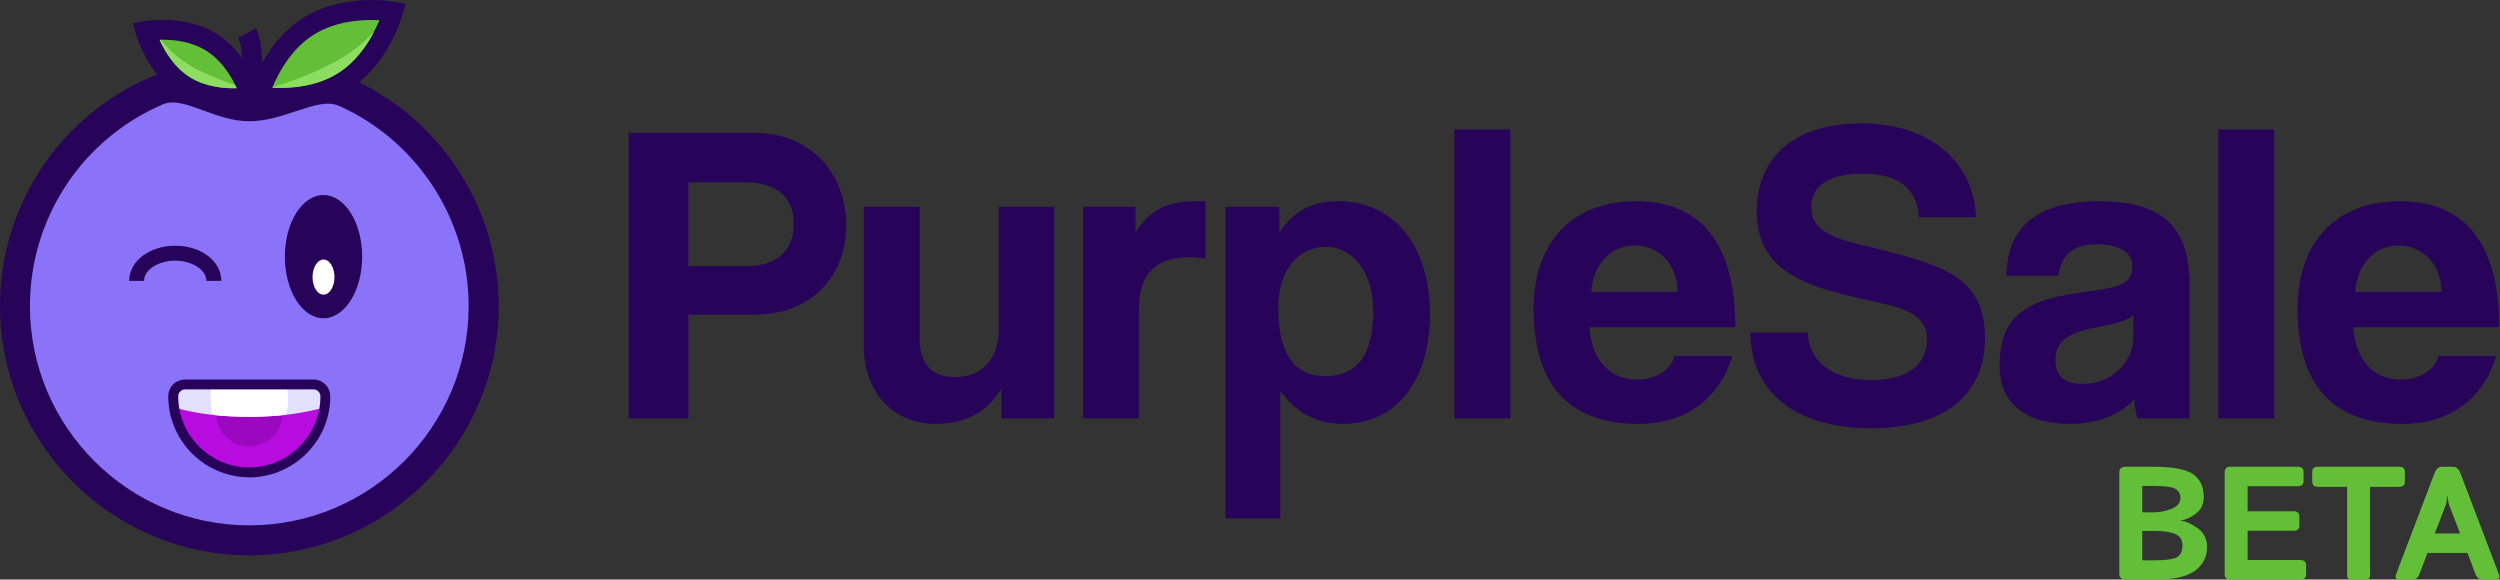 <svg width="3080" height="714" viewBox="0 0 3080 714" fill="none" xmlns="http://www.w3.org/2000/svg">
<rect x="0" y="0" width="3080" height="714" fill="#333333" stroke="none"/>
<path d="M774.523 515.361V163.622H929.724C998.572 163.622 1042.56 213.934 1042.56 277.485C1042.56 341.036 998.572 387.67 929.724 387.67H848.152V515.361H774.523ZM918.029 327.87C960.397 327.87 977.903 306.171 977.903 275.425C977.903 246.298 960.397 224.599 918.029 224.599H848.078V327.87H918.029Z" fill="#270459"/>
<path d="M1233.73 515.363V478.806C1215.7 508.449 1188.71 522.203 1152.67 522.203C1100.74 522.203 1064.18 483.513 1064.18 426.361V254.758H1133.03V415.769C1133.03 448.575 1147.89 464.536 1177.01 464.536C1211.95 464.536 1230.49 439.675 1230.49 405.178V254.758H1298.82V515.363H1233.65H1233.73Z" fill="#270459"/>
<path d="M1334.35 515.362V254.757H1398.93V286.017C1421.73 251.079 1448.21 247.916 1476.23 247.916H1485.21V318.382C1478.88 317.352 1472.48 316.763 1466.16 316.763C1423.79 316.763 1403.12 337.947 1403.12 379.8V515.362H1334.27H1334.35Z" fill="#270459"/>
<path d="M1509.63 638.785V254.755H1575.83L1576.34 286.531C1592.75 260.051 1617.09 247.841 1648.87 247.841C1714.55 247.841 1761.7 299.771 1761.7 387.669C1761.7 466.593 1721.98 522.2 1654.68 522.2C1622.39 522.2 1596.94 508.961 1577.37 481.451V638.785H1509.55H1509.63ZM1691.82 382.961C1691.82 336.327 1667.48 304.037 1633.05 304.037C1598.63 304.037 1574.8 334.709 1574.8 378.695C1574.8 435.332 1594.44 463.43 1632.54 463.43C1672.77 463.43 1691.9 436.436 1691.9 382.888L1691.82 382.961Z" fill="#270459"/>
<path d="M1791.94 515.36V159.428H1860.78V515.36H1791.94Z" fill="#270459"/>
<path d="M1958.24 403.043C1960.38 442.248 1982.59 467.698 2016.5 467.698C2038.71 467.698 2058.35 456.591 2063.13 438.57H2134.11C2118.22 492.045 2075.34 522.276 2019.73 522.276C1932.87 522.276 1889.47 474.612 1889.47 380.315C1889.47 299.772 1935.51 247.916 2015.54 247.916C2095.57 247.916 2137.86 299.846 2137.86 403.117H1958.32L1958.24 403.043ZM2066.81 359.646C2065.78 320.956 2040.33 302.42 2013.34 302.42C1986.34 302.42 1963.02 323.604 1960.38 359.646H2066.81Z" fill="#270459"/>
<path d="M2364.49 267.481C2360.81 231.439 2339.04 214.007 2294.54 214.007C2253.2 214.007 2231.5 228.865 2231.5 255.345C2231.5 277.558 2246.87 290.283 2286.08 299.845C2325.8 309.407 2364.49 318.896 2390.45 330.591C2421.2 344.346 2445.55 366.045 2445.55 415.841C2445.55 493.148 2387.29 527.571 2305.2 527.571C2218.33 527.571 2157.95 488.881 2156.33 409.957H2227.31C2228.34 445.999 2258.57 468.212 2305.72 468.212C2349.12 468.212 2374.05 449.677 2374.05 418.416C2374.05 397.747 2363.46 383.477 2319.47 373.915C2276.08 364.353 2247.98 358.027 2223.04 346.92C2185.46 330.003 2164.27 304.553 2164.27 260.052C2164.27 197.016 2207.15 152 2292.99 152C2378.83 152 2431.79 200.178 2434.44 267.481H2364.49Z" fill="#270459"/>
<path d="M2633.48 515.362C2631.34 509.036 2629.8 499.989 2629.21 492.045C2612.81 510.066 2585.23 522.202 2550.29 522.202C2490.93 522.202 2463.42 493.074 2463.42 450.707C2463.42 375.534 2513.73 367.001 2583.09 357.513C2617.52 352.732 2627.08 345.891 2627.08 327.87C2627.08 310.953 2610.16 300.876 2583.09 300.876C2551.83 300.876 2539.11 316.248 2535.94 339.565H2471.88C2472.91 285.503 2502.62 247.916 2586.26 247.916C2669.89 247.916 2697.47 284.988 2697.47 350.672V515.435H2633.4L2633.48 515.362ZM2628.7 387.67C2621.78 394.584 2609.65 398.262 2584.2 403.043C2544.99 410.472 2532.27 421.579 2532.27 443.866C2532.27 463.432 2543.89 472.994 2565.66 472.994C2601.11 472.994 2627.59 447.029 2628.18 416.357L2628.7 387.744V387.67Z" fill="#270459"/>
<path d="M2733.07 515.36V159.428H2801.91V515.36H2733.07Z" fill="#270459"/>
<path d="M2899.38 403.043C2901.51 442.248 2923.73 467.698 2957.63 467.698C2979.85 467.698 2999.49 456.591 3004.27 438.57H3075.25C3059.36 492.045 3016.48 522.276 2960.87 522.276C2874 522.276 2830.61 474.612 2830.61 380.315C2830.61 299.772 2876.65 247.916 2956.68 247.916C3036.71 247.916 3079 299.846 3079 403.117H2899.45L2899.38 403.043ZM3007.95 359.646C3006.92 320.956 2981.47 302.42 2954.47 302.42C2927.48 302.42 2904.16 323.604 2901.51 359.646H3007.95Z" fill="#270459"/>
<path d="M428.525 108.202C405.071 97.549 380.346 105.817 356.495 113.847C340.355 119.253 323.66 124.819 307.202 124.819C290.745 124.819 275.083 118.856 259.421 113.132C236.921 104.863 213.627 96.277 191.207 105.897C82.525 152.327 12.244 258.782 12.244 377.004C12.244 539.589 144.538 671.883 307.123 671.883C469.708 671.883 602.001 539.589 602.001 377.004C602.001 261.326 533.867 155.825 428.445 108.123L428.525 108.202Z" fill="#8A73F9"/>
<path d="M398.549 392.11C424.851 392.11 446.172 358.116 446.172 316.184C446.172 274.251 424.851 240.258 398.549 240.258C372.248 240.258 350.927 274.251 350.927 316.184C350.927 358.116 372.248 392.11 398.549 392.11Z" fill="#270459"/>
<path d="M398.55 363.012C406.014 363.012 412.065 353.33 412.065 341.387C412.065 329.444 406.014 319.762 398.55 319.762C391.085 319.762 385.034 329.444 385.034 341.387C385.034 353.33 391.085 363.012 398.55 363.012Z" fill="white"/>
<path d="M272.535 345.996H254.249C254.249 332.48 236.679 321.111 215.849 321.111C195.019 321.111 177.449 332.48 177.449 345.996H159.163C159.163 321.747 184.127 302.746 215.929 302.746C247.73 302.746 272.694 321.747 272.694 345.996H272.535Z" fill="#270459"/>
<path d="M400.859 488.154V488.313C400.859 495.07 400.144 501.669 398.792 508.03C389.729 550.246 352.124 581.968 307.124 581.968C262.125 581.968 224.6 550.325 215.616 508.109C214.264 501.749 213.549 495.07 213.549 488.313V488.154C213.549 480.124 219.989 473.604 228.098 473.604H386.39C394.419 473.604 400.939 480.124 400.939 488.154H400.859Z" fill="#B70BE0"/>
<path d="M307.127 585.068C262.685 585.068 223.49 554.141 213.154 511.209L212.598 508.824C211.167 502.066 210.451 495.229 210.451 488.391C210.451 478.533 218.322 470.662 228.021 470.662H386.313C396.012 470.662 403.883 478.533 403.883 488.232V488.391C403.883 495.149 403.168 501.987 401.737 508.744C392.196 553.028 352.445 585.147 307.127 585.147V585.068ZM218.163 505.882L218.561 507.472C227.385 548.894 264.673 578.946 307.127 578.946C349.582 578.946 386.87 548.894 395.774 507.393C397.125 501.112 397.762 494.672 397.762 488.312V488.153C397.762 481.793 392.594 476.704 386.313 476.704H228.021C221.661 476.704 216.573 481.872 216.573 488.153C216.573 494.116 217.129 499.999 218.243 505.803L218.163 505.882Z" fill="black"/>
<path d="M348.149 508.981C348.149 512.002 347.831 514.864 347.274 517.647C343.299 536.171 326.842 550.005 307.125 550.005C287.408 550.005 271.03 536.171 267.055 517.647C266.499 514.864 266.181 511.922 266.181 508.981C266.181 505.403 269.043 502.541 272.541 502.541H341.868C345.366 502.541 348.228 505.403 348.228 508.901L348.149 508.981Z" fill="#9B08BF"/>
<path d="M400.859 485.767C400.859 491.571 400.144 497.057 398.792 502.383C391.875 503.735 377.088 508.267 351.964 511.129C339.641 512.48 324.774 513.514 307.124 513.514C289.475 513.514 274.687 512.56 262.364 511.208C236.923 508.426 222.135 503.894 215.616 502.463C214.264 497.136 213.549 491.571 213.549 485.926C213.549 479.168 219.989 473.683 228.098 473.683H386.39C394.419 473.683 400.939 479.168 400.939 485.847L400.859 485.767Z" fill="#E3E0FD"/>
<path d="M351.967 473.683C351.967 473.683 354.829 479.645 354.829 493.638C354.829 506.597 351.967 511.129 351.967 511.129C339.643 512.48 324.776 513.514 307.127 513.514C289.477 513.514 274.689 512.56 262.366 511.208C262.366 511.208 259.504 506.597 259.504 490.776C259.504 474.955 262.366 473.683 262.366 473.683H351.967Z" fill="white"/>
<path d="M307.124 588.088C262.046 588.088 222.294 557.32 210.766 514.229H210.607L209.494 509.379C208.063 502.463 207.268 495.387 207.268 488.311C207.268 476.783 216.49 467.561 227.939 467.561H386.23C397.599 467.561 406.901 476.783 406.901 488.231V488.39C406.901 495.387 406.185 502.463 404.675 509.379C394.816 555.014 353.793 588.167 307.045 588.167L307.124 588.088ZM221.101 504.689L221.578 506.835C230.165 546.826 266.1 575.924 307.124 575.924C348.148 575.924 384.163 546.826 392.829 506.756C394.101 500.714 394.737 494.512 394.737 488.311V488.152C394.737 483.541 390.921 479.725 386.31 479.725H228.018C223.407 479.725 219.591 483.541 219.591 488.152C219.591 493.717 220.068 499.203 221.101 504.609V504.689Z" fill="#270459"/>
<path d="M442.517 101.446C481.632 69.088 495.466 19.796 496.102 17.49L499.6 4.611L486.403 2.226C483.859 1.749 422.561 -8.984 373.269 22.102C349.736 36.969 333.676 58.435 323.182 77.038C322.546 60.502 320.479 44.522 315.391 34.981L293.607 46.43C296.071 51.12 297.502 60.343 298.218 71.394C290.426 60.661 280.25 50.007 267.291 41.898C227.937 17.172 179.042 25.918 177.054 26.236L163.857 28.7L167.355 41.58C167.752 43.09 174.987 68.611 193.989 91.906C191.445 92.621 188.9 93.496 186.277 94.609C73.143 143.026 0 253.854 0 377.005C0 546.348 137.78 684.128 307.202 684.128C476.624 684.128 614.403 546.348 614.403 377.005C614.403 259.897 547.223 152.885 442.596 101.446H442.517ZM386.467 42.852C414.372 25.282 448.32 23.93 467.322 24.964C460.087 42.534 444.345 72.507 416.281 90.236C415.486 90.713 414.691 91.111 413.895 91.508C392.589 88.805 371.6 95.801 352.519 102.162C346.794 104.07 341.15 105.978 335.664 107.568C342.978 89.998 358.64 60.343 386.467 42.852ZM254.252 62.648C273.651 74.812 285.497 95.086 291.619 108.681C289.472 108.681 287.008 108.681 284.543 108.681C277.785 106.693 270.789 104.149 263.634 101.526C252.265 97.391 240.18 92.939 227.698 90.713C211.956 78.469 202.019 61.138 196.533 49.053C211.479 48.576 234.774 50.405 254.252 62.648ZM307.122 647.238C158.133 647.238 36.89 525.995 36.89 377.005C36.89 268.642 101.288 171.091 200.905 128.477C204.563 126.887 208.538 126.251 212.672 126.251C223.723 126.251 236.603 130.942 250.834 136.189C267.688 142.39 286.769 149.387 307.122 149.387C327.475 149.387 347.112 142.867 364.285 137.143C385.433 130.067 403.64 124.025 418.268 130.624C514.865 174.271 577.355 271.027 577.355 377.005C577.355 525.995 456.112 647.238 307.122 647.238Z" fill="#270459"/>
<path d="M467.403 24.882C465.654 29.096 463.428 34.025 460.645 39.272C451.98 56.127 437.748 76.718 416.362 90.154C388.456 107.804 354.508 109.076 335.507 108.043L335.745 107.566C342.98 89.996 358.722 60.341 386.469 42.77C414.454 25.2 448.402 23.928 467.403 24.882Z" fill="#62BF37"/>
<path d="M460.645 39.273C451.98 56.128 437.748 76.72 416.362 90.156C388.456 107.806 354.508 109.078 335.507 108.044L335.745 107.567C353.157 102.32 381.142 92.62 410.479 77.356C432.978 65.669 449.276 51.596 460.645 39.273Z" fill="#8CDD62"/>
<path d="M291.623 108.679C276.676 109.076 253.382 107.248 233.903 95.084C214.505 82.92 202.738 62.646 196.616 49.051C197.252 49.051 197.809 48.972 198.445 49.051C199.24 48.972 200.035 48.972 200.83 48.972C215.618 48.972 236.606 51.516 254.256 62.646C271.906 73.697 283.196 91.347 289.715 104.704C290.43 106.055 291.066 107.407 291.623 108.679Z" fill="#62BF37"/>
<path d="M291.623 108.677C276.676 109.074 253.382 107.246 233.903 95.082C214.505 82.918 202.738 62.644 196.616 49.049C197.252 49.049 197.809 48.969 198.445 49.049C206.316 59.305 220.07 73.695 241.933 84.985C259.981 94.366 277.312 100.726 289.715 104.701C290.43 106.053 291.066 107.405 291.623 108.677Z" fill="#8CDD62"/>
<path d="M2956.45 713.988C2951.8 713.988 2950.28 711.856 2951.89 707.591L2999.38 582.851C3001.39 577.617 3004.42 575 3008.5 575H3022.06C3026.14 575 3029.17 577.617 3031.18 582.851L3078.67 707.591C3080.28 711.856 3078.77 713.988 3074.11 713.988H3058.7C3054.44 713.988 3051.46 711.759 3049.78 707.301L3039.9 681.228H2990.66L2980.78 707.301C2979.1 711.759 2976.12 713.988 2971.86 713.988H2956.45ZM2999.68 657.191H3030.88L3018.96 626.37C3017.54 622.751 3016.67 620.134 3016.35 618.519C3016.09 616.839 3015.8 614.383 3015.47 611.153H3015.09C3014.76 614.383 3014.44 616.839 3014.12 618.519C3013.86 620.134 3013.02 622.751 3011.6 626.37L2999.68 657.191Z" fill="#62BF37"/>
<path d="M2855.93 599.812C2851.09 599.812 2848.67 597.712 2848.67 593.512V581.3C2848.67 577.1 2851.09 575 2855.93 575H2955.57C2960.42 575 2962.84 577.1 2962.84 581.3V593.512C2962.84 597.712 2960.42 599.812 2955.57 599.812H2919.9V708.658C2919.9 712.212 2918.29 713.988 2915.06 713.988H2896.45C2893.22 713.988 2891.6 712.212 2891.6 708.658V599.812H2855.93Z" fill="#62BF37"/>
<path d="M2747.57 713.988C2743.05 713.988 2740.78 711.565 2740.78 706.719V582.269C2740.78 577.423 2743.05 575 2747.57 575H2830.73C2835.58 575 2838 577.1 2838 581.3V592.737C2838 596.937 2835.58 599.037 2830.73 599.037H2769.09V629.859H2825.59C2830.44 629.859 2832.86 631.959 2832.86 636.159V647.596C2832.86 651.796 2830.44 653.896 2825.59 653.896H2769.09V689.951H2833.83C2838.68 689.951 2841.1 692.051 2841.1 696.251V707.688C2841.1 711.888 2838.68 713.988 2833.83 713.988H2747.57Z" fill="#62BF37"/>
<path d="M2618.75 713.988C2613.58 713.988 2611 711.565 2611 706.719V582.269C2611 577.423 2613.58 575 2618.75 575H2651.71C2676.52 575 2693.26 578.069 2701.91 584.208C2710.64 590.282 2715 599.651 2715 612.316C2715 621.168 2711.74 628.017 2705.21 632.863C2698.75 637.71 2692.48 640.52 2686.41 641.296V641.587C2692.29 641.974 2699.2 644.947 2707.15 650.503C2715.1 656.06 2719.07 663.911 2719.07 674.056C2719.07 685.945 2714.22 695.573 2704.53 702.939C2694.84 710.305 2678.85 713.988 2656.55 713.988H2618.75ZM2639.3 690.339H2653.45C2667.15 690.339 2676.46 689.144 2681.37 686.753C2686.34 684.362 2688.83 679.516 2688.83 672.214C2688.83 665.365 2685.95 660.648 2680.2 658.064C2674.52 655.414 2665.6 654.09 2653.45 654.09H2639.3V690.339ZM2639.3 631.216H2652C2660.33 631.216 2668.12 629.762 2675.36 626.854C2682.66 623.946 2686.31 619.423 2686.31 613.285C2686.31 608.503 2684.27 604.885 2680.2 602.429C2676.2 599.909 2666.8 598.649 2652 598.649H2639.3V631.216Z" fill="#62BF37"/>
</svg>
